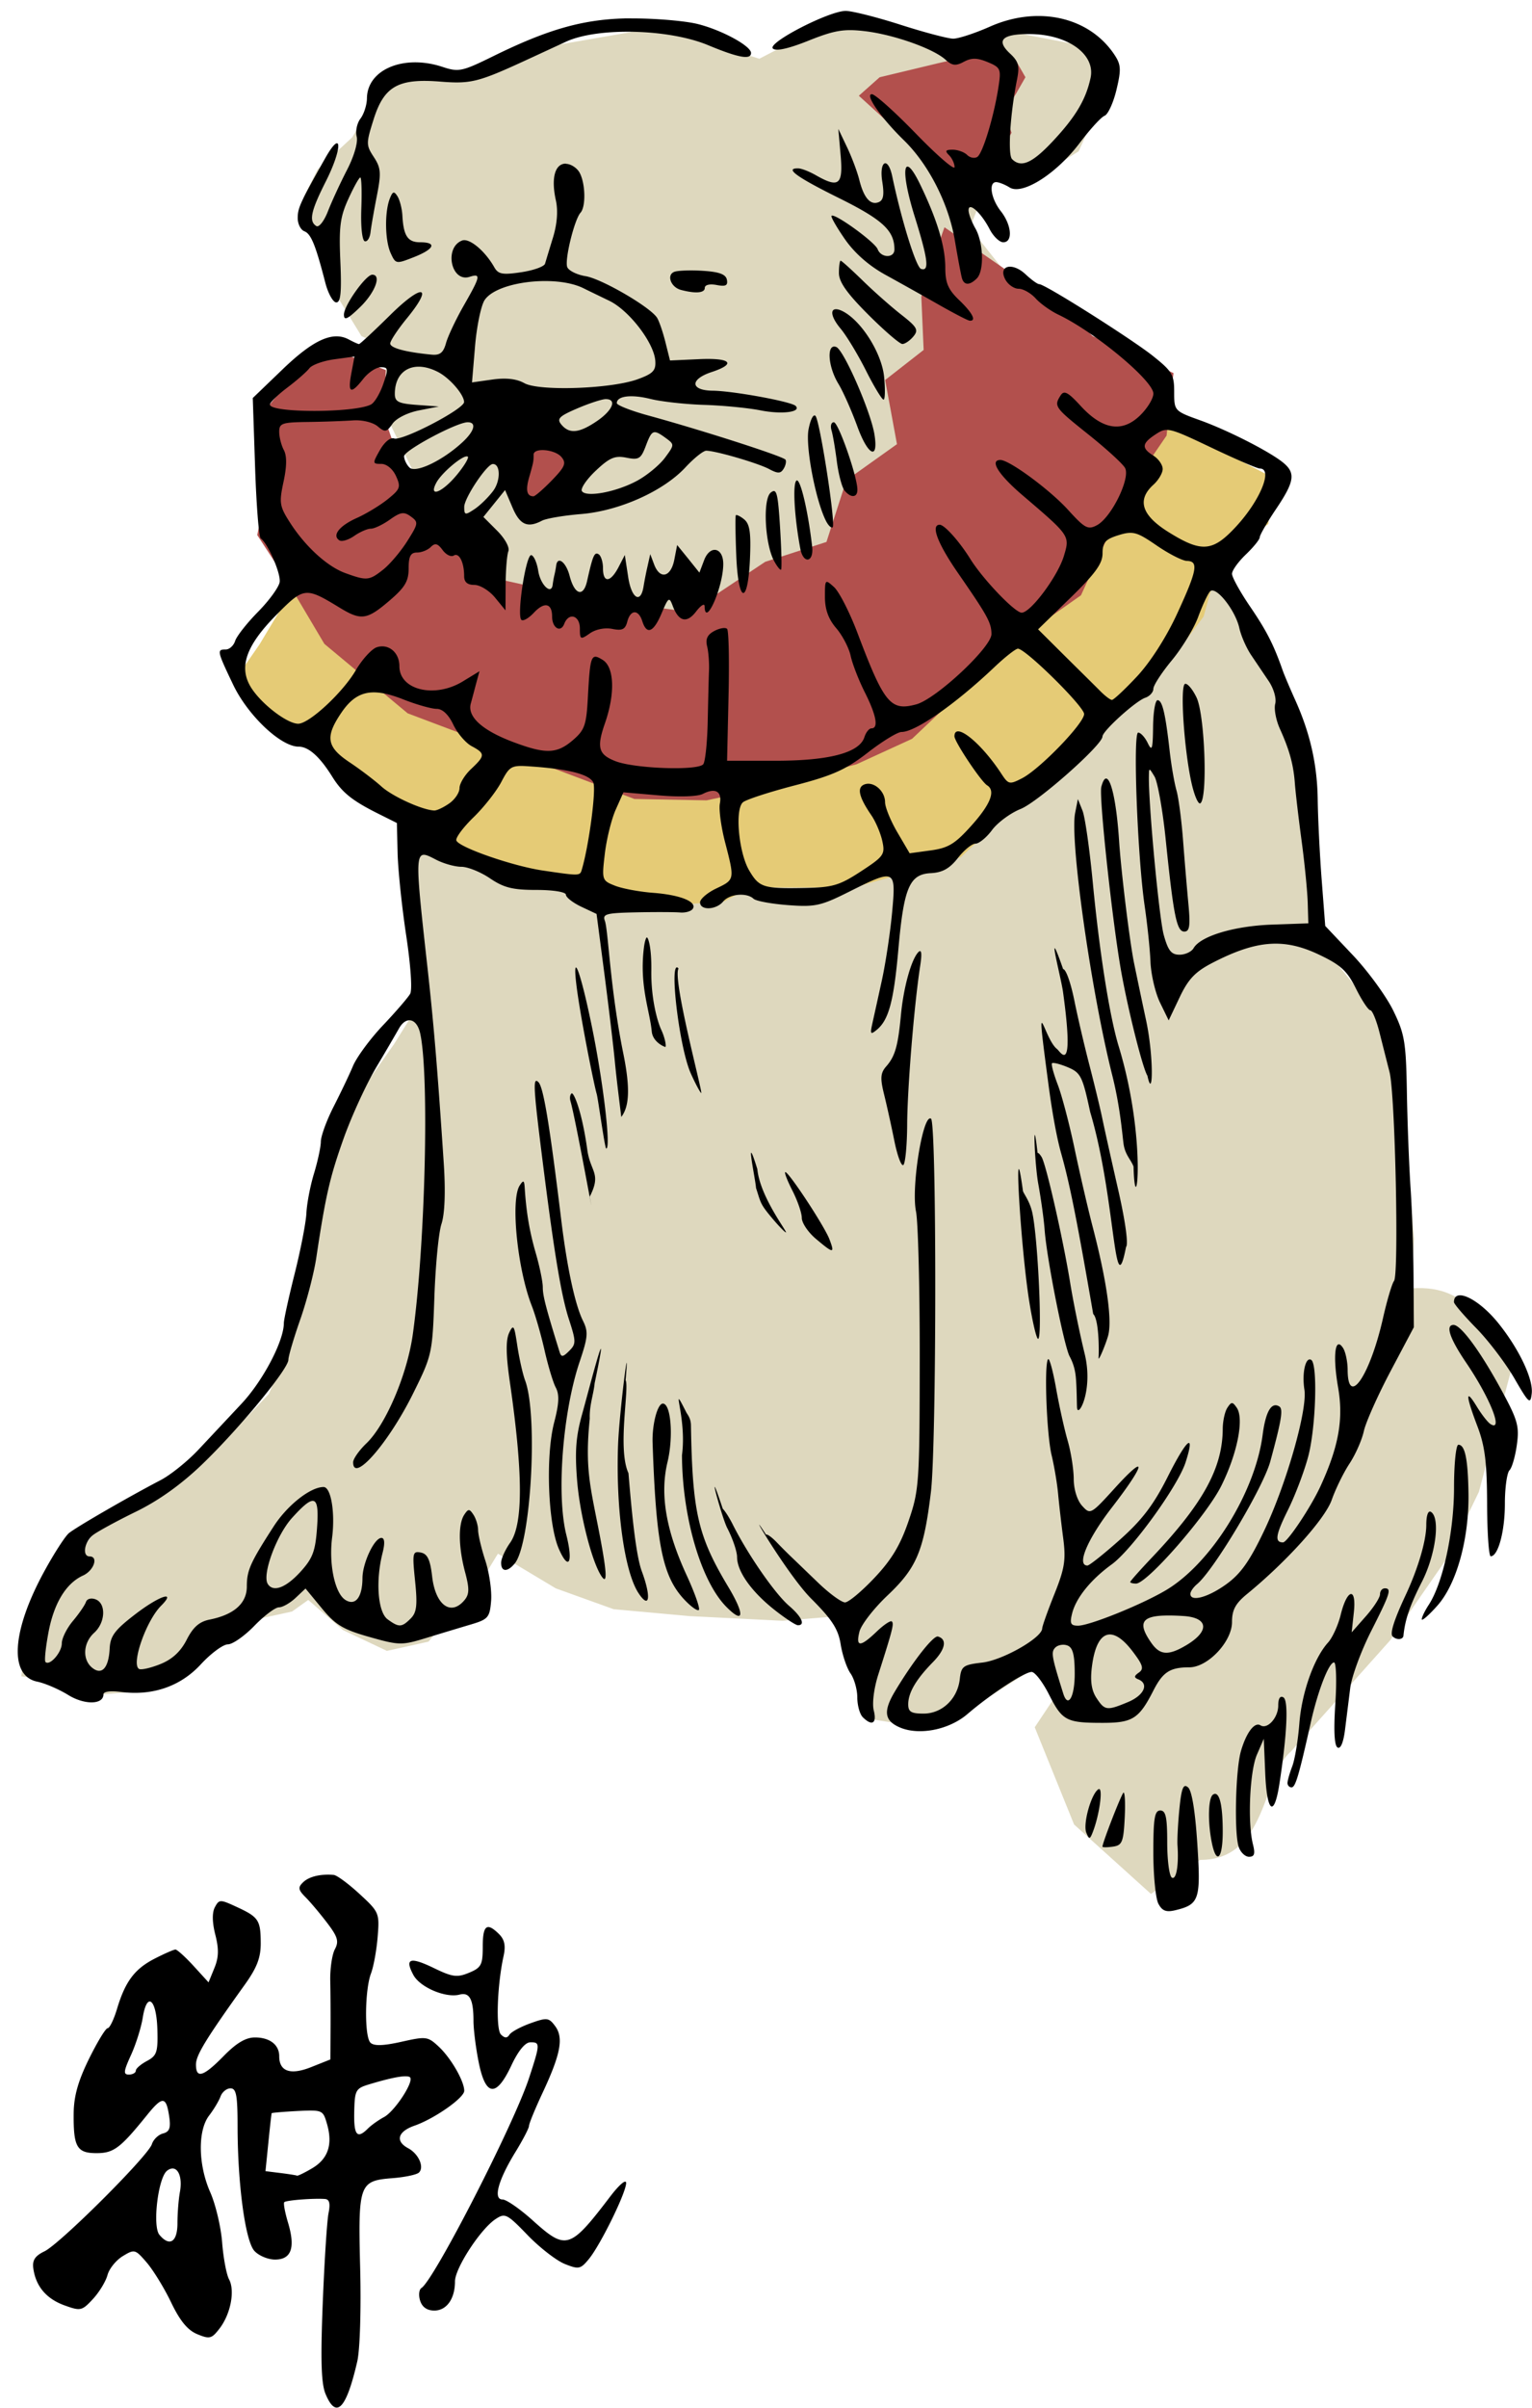<svg xmlns="http://www.w3.org/2000/svg" viewBox="0 0 164.54 258.5"><defs><filter id="a" color-interpolation-filters="sRGB"><feGaussianBlur stdDeviation="1.816"/></filter></defs><g filter="url(#a)" color="#000" transform="translate(-272.06 -972.04) scale(.497)"><path d="M623.5 1985.5l7.5-12.5h18l16-7 23-4 15.5 4 8 2.5 13.5-7 10.5-.5 18.5 5 13.5-3 15.5 3 4.5 7-7 15.5-10.5 6.5-8-2.5-5 12.5 11.5 14.5 28 30.5 9.5 24 13 17.5 10.5 29 3.5 28.5-1.5 9 10.5 13c8.795 6.603 6.975 18.512 9 28.5l2 24-.648 10.624c13.74-.999 15.686 9.8 21.994 16.234l-7.34 27.7-7 14.5-12.18 17.586-21.5 24.086c-6.106 5.11-5.111 23.418-19.555 23.352l-10.648 7.352-16.61-15-8.5-21 5-7.5-5.5-5-15 9.5-12 2.5-9.5-1.5-3-16-2.5-6-12 1-20-1-16.5-1.5-12.5-4.5-12.5-7.5-5.5 9-5 4.5-4.5 5.5-9 2-9.5-4.5-7.5-6.5-3.5 2.5-11.5 2.5-3 4-9 8-12.5 3-6.5.5-7.5-3-8.5-1 1.152-10.144 9.85-14.4 5.5-7.5 14.365-8.426 13.487-10.943 9.15-9.6 7-17 6-32 4.5-13 9.5-13.5 5-8-1-9.5-2.5-17.5.5-22.5 15.5-52.5-11-9-8.5-17.5.5-14-5.5-2.5-5.5-9-3.5-11-3.5-10 3-6z" fill="#ded8be"/><path d="M733 1976.5l4.5-4 12.5-3 6.5-1.5 7-.5 3.5 1.5 2 3.5-2 3.5-2.5 4 1.5 4.5-3.5 6-5 7.5-3.5 4-1-5.5-5-6-5.5-5-4-4z" fill="#b2504d"/><path d="M611 2082.5l-7.5 12.5-4.5 6.5 8.5 11 6 4 13.5 12 14 10.5 22 8 21.5 5 19.5-1.5 5.5-3H732l23-6.5 15.5-14.5 16-13.5 12-12 9-12 3.5-12.5 10.5-7.5 1-10-25-13-15 20-25.5 30.5-42 23.5-25 2-51-18-24-15.5z" fill="#e5cb76"/><path d="M613.5 2033.5l5-2.5 12.29 4.765-.47 9.852 3.5 10 6.68 12.883 15 12.5 18 4 23 3 16.265-10.82 13.24-4.3 4.296-13.322 10.938-7.796-2.555-13.852 8.32-6.5-.5-11.5 2-6.5 3-8.5 13 9 13 8.5 6 6 17.5 8-.5 4-1 9.5-6.5 9.5-6.5 13-5.5 12-13.5 9.5-13.5 12.5-9.5 9-12 5.5-17 4.5-15.414 3.296-15.59-.3-49-18.5-18-15-8-13.5-6.5-10 3.345-17.352-.85-10.6z" fill="#b2504d"/><path d="M655 2053l9.5-1.5 10 2.5-2 5-8.5 7.5-4.5-3.5-3-5.5z" fill="#b2504d"/></g><path d="M34.817 201.279c-.974.06-1.788.344-2.266.807-.567.547-.526.81.263 1.599.518.517 1.553 1.75 2.314 2.748 1.145 1.501 1.291 1.994.838 2.84-.301.563-.524 2.086-.497 3.385.03 1.3.043 3.728.031 5.403l-.015 3.043-2.065.822c-2.22.888-3.431.474-3.431-1.164 0-1.237-1.018-2.018-2.608-2.018-.99 0-1.987.592-3.353 1.987-2.193 2.236-2.981 2.475-2.981.916 0-1.002 1.077-2.756 5.231-8.554 1.315-1.835 1.73-2.908 1.724-4.471-.01-2.49-.227-2.803-2.593-3.897-1.766-.816-1.874-.819-2.329.031-.31.579-.295 1.618.047 2.965.396 1.56.362 2.451-.109 3.587l-.62 1.521-1.615-1.77c-.887-.968-1.762-1.754-1.94-1.754-.18 0-1.165.432-2.205.962-2.165 1.105-3.183 2.451-4.068 5.403-.342 1.142-.796 2.08-1.009 2.08-.213 0-1.111 1.481-2.003 3.292-1.167 2.37-1.627 4.004-1.645 5.837-.036 3.615.336 4.285 2.453 4.285 1.85 0 2.553-.534 5.434-4.099 1.663-2.058 2.051-2.02 2.375.186.177 1.21.03 1.62-.668 1.801-.495.13-1.035.644-1.195 1.15-.402 1.266-9.847 10.686-11.535 11.503-1.035.5-1.324.963-1.195 1.863.272 1.905 1.406 3.24 3.353 3.943 1.72.622 1.87.581 3.043-.683.678-.732 1.384-1.892 1.568-2.577.183-.686.928-1.599 1.645-2.034 1.257-.762 1.337-.731 2.546.668.69.798 1.878 2.713 2.624 4.269.964 2.01 1.78 3.013 2.825 3.446 1.337.554 1.551.488 2.391-.605 1.19-1.547 1.68-4.055 1.025-5.278-.282-.528-.616-2.312-.745-3.975-.13-1.662-.703-4.082-1.273-5.371-1.306-2.952-1.36-6.634-.124-8.244.5-.651 1.051-1.57 1.226-2.049.175-.478.653-.87 1.071-.87.622 0 .758.752.76 4.1.007 6.197.828 12.275 1.802 13.35.46.508 1.46.932 2.22.932 1.755 0 2.204-1.266 1.397-3.959-.332-1.107-.516-2.095-.404-2.204.209-.204 3.132-.433 4.363-.342.488.036.6.474.388 1.537-.164.817-.442 5.165-.621 9.672-.24 6.059-.164 8.595.295 9.703 1.15 2.778 2.228 1.678 3.415-3.478.29-1.258.421-5.626.31-9.998-.228-9.069-.11-9.389 3.478-9.672 1.332-.105 2.61-.373 2.841-.605.59-.59-.047-2.01-1.164-2.608-1.414-.757-1.118-1.794.683-2.422 2.137-.745 5.34-2.987 5.34-3.742 0-1.036-1.415-3.497-2.716-4.72-1.197-1.123-1.362-1.141-4.037-.542-1.963.439-2.952.463-3.322.093-.656-.656-.612-5.663.062-7.437.276-.725.598-2.491.714-3.927.207-2.547.158-2.662-1.94-4.596-1.184-1.09-2.432-2.018-2.78-2.049a6.835 6.835 0 00-1.024-.015zm17.651 5.613c-.448-.018-.62.656-.62 2.112 0 1.942-.16 2.25-1.476 2.794-1.277.529-1.78.46-3.757-.497-2.578-1.248-3.174-1.054-2.22.73.71 1.327 3.467 2.504 4.968 2.111 1.073-.28 1.49.504 1.49 2.826 0 .888.248 2.892.56 4.44.741 3.695 1.887 3.798 3.508.341.726-1.548 1.472-2.47 2.018-2.483 1.092-.026 1.09.152-.124 3.85-1.635 4.98-10.176 21.635-11.55 22.526-.264.17-.324.786-.14 1.366.219.69.743 1.056 1.521 1.056 1.324 0 2.22-1.263 2.22-3.136 0-1.405 2.732-5.603 4.347-6.676 1.032-.685 1.227-.589 3.462 1.723 1.304 1.349 3.104 2.737 3.99 3.09 1.488.592 1.684.559 2.577-.528 1.253-1.524 4.006-7.139 4.006-8.166 0-.45-.738.177-1.693 1.428-4.365 5.72-4.737 5.827-8.352 2.577-1.367-1.23-2.819-2.236-3.229-2.236-1.033 0-.474-2.068 1.382-5.092.799-1.302 1.46-2.571 1.46-2.81 0-.238.66-1.847 1.474-3.586 1.925-4.115 2.26-5.879 1.335-7.126-.675-.91-.875-.942-2.639-.31-1.05.376-2.073.926-2.267 1.226-.254.396-.508.392-.916-.015-.567-.568-.408-5.28.28-8.415.243-1.108.115-1.763-.481-2.36-.493-.492-.865-.75-1.134-.76zm-36.343 7.996c.373.073.722 1.138.776 2.98.072 2.446-.054 2.831-1.118 3.4-.659.353-1.195.813-1.195 1.04s-.339.42-.745.42c-.619 0-.573-.343.233-2.112.529-1.161 1.091-2.963 1.257-4.005.198-1.241.502-1.78.792-1.723zm27.463 8.026c.223.005.377.035.45.109.452.451-1.646 3.654-2.794 4.269-.578.31-1.357.86-1.724 1.226-1.171 1.172-1.532.734-1.474-1.8.052-2.313.153-2.502 1.583-2.935 1.95-.59 3.29-.884 3.959-.87zm-10.06 3.68c1.163.019 1.27.313 1.599 1.459.627 2.187.106 3.728-1.6 4.735-.804.475-1.535.835-1.63.791-.094-.043-.887-.17-1.769-.28l-1.615-.201.311-3.074c.169-1.69.327-3.107.357-3.151s1.283-.154 2.779-.233c.667-.036 1.18-.053 1.568-.047zm-15.075 6.224c.709-.089 1.15.99.87 2.515-.144.786-.264 2.295-.264 3.354 0 2.023-.844 2.563-1.94 1.242-.756-.91-.148-6.07.807-6.862.186-.155.364-.228.527-.248zM90.83 1.172c-1.791 0-8.435 3.426-7.824 4.036.317.317 1.646.032 3.819-.838 2.777-1.112 3.794-1.29 6.055-1.025 3.102.365 7.345 1.866 8.663 3.058.725.656 1.098.7 1.971.233.828-.443 1.43-.438 2.562.031 1.386.574 1.458.741 1.164 2.655-.49 3.193-1.695 7.166-2.282 7.53-.293.18-.783.086-1.087-.218-.304-.304-1.006-.56-1.552-.56-.773 0-.852.127-.388.59.328.329.59.901.59 1.274s-1.863-1.231-4.13-3.57c-2.267-2.34-4.403-4.255-4.75-4.255-.795 0 .975 2.541 3.446 4.953 2.653 2.589 4.801 6.803 5.465 10.743.317 1.884.663 3.71.76 4.052.225.783.832.799 1.6.03.807-.806.716-3.846-.156-5.37-.39-.684-.72-1.55-.73-1.926-.025-.993 1.338.222 2.267 2.018.4.772 1.057 1.398 1.46 1.398 1.051 0 .903-1.854-.264-3.338-1.054-1.34-1.34-3.12-.497-3.12.277 0 .934.255 1.444.574 1.37.856 5.028-1.469 7.529-4.782 1.108-1.468 2.308-2.78 2.67-2.918.363-.14.94-1.388 1.273-2.78.52-2.168.488-2.696-.186-3.725-2.69-4.105-8.219-5.365-13.413-3.059-1.606.713-3.376 1.289-3.928 1.289s-3.092-.67-5.651-1.49c-2.559-.82-5.213-1.49-5.9-1.49zm-23.768.807C62.469 2.105 58.71 3.21 52.98 6.03c-3.366 1.656-3.71 1.727-5.465 1.149-4.139-1.364-8.067.27-8.104 3.369-.008.72-.326 1.698-.698 2.188-.373.491-.552 1.358-.404 1.926.158.602-.272 2.099-1.04 3.586-.723 1.4-1.645 3.396-2.05 4.44s-.962 1.756-1.241 1.583c-.826-.51-.598-1.598 1.009-4.781 1.831-3.628 1.777-5.76-.062-2.5-2.687 4.761-2.95 5.337-2.95 6.427 0 .624.318 1.26.714 1.413.717.275 1.21 1.482 2.251 5.527.3 1.161.836 2.111 1.18 2.111.47 0 .58-1.087.435-4.393-.163-3.692-.029-4.77.854-6.707.578-1.27 1.157-2.313 1.288-2.313s.178 1.509.109 3.353c-.072 1.92.088 3.41.373 3.493.273.08.55-.368.62-.993.072-.626.384-2.393.684-3.928.474-2.426.422-2.964-.342-4.13-.835-1.274-.823-1.473-.015-4.036 1.119-3.55 2.639-4.415 7.156-4.052 3.258.261 4.073.062 9.036-2.22 1.23-.565 3.242-1.5 4.471-2.065 3.423-1.572 11.042-1.384 15.261.373 3.244 1.35 4.61 1.602 4.61.838 0-.762-3.208-2.496-5.774-3.12-1.33-.324-4.434-.59-6.893-.59-.315 0-.626-.009-.932 0zm43.469 1.677c4.121 0 7.145 2.16 6.598 4.704-.504 2.34-1.602 4.18-4.052 6.8-2.206 2.357-3.41 2.892-4.378 1.924-.477-.477-.209-4.842.528-8.523.297-1.488.167-1.96-.745-2.81-1.528-1.423-.87-2.096 2.049-2.096zM90.038 13.84l.249 2.856c.272 3.163-.195 3.527-2.67 2.112-.684-.39-1.522-.72-1.864-.73-1.538-.044-.237.91 4.316 3.167 4.746 2.352 5.993 3.514 5.993 5.542 0 .951-1.434.925-1.801-.03-.295-.77-4.631-3.908-4.953-3.587-.099.1.545 1.224 1.429 2.5 1.032 1.491 2.574 2.85 4.331 3.819 1.503.828 4.074 2.264 5.713 3.198 1.64.934 3.149 1.72 3.353 1.739.774.067.322-.826-1.117-2.205-1.186-1.136-1.49-1.844-1.49-3.477 0-2.265-.87-5.153-2.702-8.943-1.815-3.752-2.179-1.664-.59 3.431 1.442 4.624 1.606 5.943.683 5.636-.529-.176-2.088-5.183-3.09-9.936-.461-2.193-1.43-1.673-1.07.574.228 1.43.118 2.005-.404 2.205-.882.338-1.585-.48-2.065-2.406-.204-.819-.784-2.385-1.304-3.478l-.947-1.987zm-29.264 3.726c-1.183 0-1.6 1.569-1.07 3.959.245 1.11.13 2.533-.311 3.974a366.254 366.254 0 00-.854 2.81c-.089.307-1.23.718-2.546.916-2.014.302-2.48.22-2.903-.528-1.006-1.777-2.687-3.17-3.462-2.872-1.958.751-1.176 4.526.807 3.897 1.246-.396 1.171-.059-.621 3.073-.847 1.48-1.705 3.297-1.91 4.037-.287 1.038-.647 1.332-1.568 1.242-2.805-.274-4.424-.715-4.424-1.196 0-.283.803-1.502 1.785-2.7 2.925-3.57 1.699-3.8-1.8-.342-1.729 1.707-3.233 3.104-3.338 3.104s-.597-.225-1.103-.496c-1.708-.915-3.798.029-7.094 3.198l-3.214 3.09.248 7.42c.136 4.077.408 7.517.606 7.654.769.53 2.173 3.77 2.034 4.688-.081.532-1.116 1.968-2.314 3.183-1.197 1.214-2.307 2.628-2.468 3.136-.161.507-.618.916-1.01.916-.962 0-.942.138.793 3.772 1.58 3.312 5.12 6.66 7.032 6.66 1.075 0 2.272 1.07 3.618 3.23 1.065 1.71 2.148 2.574 4.952 3.974l1.987.993.078 3.23c.044 1.775.453 5.74.916 8.802.485 3.216.675 5.872.434 6.303-.23.41-1.552 1.941-2.934 3.4-1.382 1.458-2.825 3.428-3.213 4.362-.39.935-1.33 2.892-2.08 4.363s-1.362 3.154-1.367 3.741c-.003.587-.345 2.145-.745 3.462-.4 1.317-.76 3.217-.807 4.223-.048 1.005-.615 3.932-1.258 6.489s-1.164 4.94-1.164 5.31c0 1.937-2.236 6.192-4.549 8.663-1.407 1.502-3.499 3.738-4.657 4.967s-2.974 2.683-4.021 3.23c-3.45 1.799-9.09 5.059-9.859 5.697-.415.345-1.627 2.228-2.685 4.176C1.25 175.154.967 179.924 4 180.544c.849.174 2.34.822 3.322 1.429 1.762 1.089 3.788 1.05 3.788-.062 0-.31.748-.409 1.863-.264 3.423.442 6.416-.596 8.6-2.966 1.088-1.18 2.398-2.142 2.903-2.142.506 0 1.781-.894 2.841-1.987 1.06-1.093 2.247-1.987 2.64-1.987.392 0 1.193-.454 1.785-1.01l1.071-1.009 1.754 2.127c1.469 1.787 2.29 2.277 5.108 3.074 3.22.91 3.473.912 6.148.093 1.535-.47 3.688-1.118 4.781-1.443 1.83-.546 1.997-.751 2.143-2.53.087-1.064-.193-3.006-.621-4.317-.429-1.31-.772-2.78-.776-3.276-.004-.495-.228-1.235-.497-1.645-.435-.663-.559-.663-.994 0-.662 1.009-.62 3.498.093 6.163.472 1.765.459 2.369-.062 2.996-1.459 1.758-3.123.544-3.477-2.53-.21-1.825-.506-2.44-1.227-2.577-.875-.168-.913.058-.605 3.058.267 2.608.17 3.384-.466 4.02-.969.97-1.266.985-2.484.094-1.056-.772-1.305-4.14-.543-7.126.27-1.06.22-1.614-.125-1.614-.759 0-2.024 2.693-2.033 4.315-.012 2.063-.756 3.016-1.832 2.345-1.125-.702-1.793-3.807-1.429-6.692.341-2.697-.122-5.433-.916-5.433-1.417 0-3.89 1.953-5.355 4.222-2.521 3.905-2.888 4.724-2.888 6.459 0 1.812-1.376 3.029-4.005 3.555-1.1.22-1.764.807-2.453 2.158-.65 1.274-1.549 2.105-2.841 2.623-1.037.416-2.061.647-2.282.513-.86-.523.766-5.176 2.375-6.785 1.678-1.678-.153-1.09-2.717.87-2.272 1.737-2.74 2.373-2.81 3.741-.106 2.1-.858 2.894-1.894 2.034-1.065-.884-.951-2.67.233-3.741 1.212-1.098 1.301-3.147.155-3.587-.477-.183-.926-.063-1.04.28-.11.332-.74 1.253-1.397 2.034s-1.196 1.864-1.196 2.406c0 .974-1.3 2.456-1.754 2.003-.13-.13.017-1.532.31-3.12.585-3.161 1.88-5.323 3.726-6.164 1.164-.53 1.684-2.05.7-2.05-.818 0-.563-1.575.372-2.297.478-.37 2.546-1.499 4.595-2.5 2.459-1.2 4.878-2.93 7.126-5.092 3.93-3.775 9.26-10.233 9.26-11.227 0-.368.57-2.309 1.273-4.316.703-2.007 1.478-4.99 1.723-6.629 1.002-6.69 1.452-8.635 2.935-12.808.853-2.401 2.448-5.866 3.54-7.7a258.534 258.534 0 002.39-4.083c.774-1.402 1.933-1.147 2.298.512.987 4.496.546 22.668-.792 32.276-.603 4.331-2.908 9.733-4.983 11.721-.79.757-1.429 1.675-1.429 2.034 0 2.298 3.803-2.063 6.443-7.39 2.03-4.096 2.072-4.286 2.282-10.339.118-3.393.455-6.927.761-7.855.356-1.078.45-3.432.248-6.49-.662-10.016-1.07-14.89-1.738-20.926-1.447-13.05-1.453-12.915.916-11.69.81.42 2.032.76 2.716.76.685 0 2.068.56 3.074 1.242 1.478 1.003 2.432 1.242 4.984 1.242 1.809 0 3.167.224 3.167.513 0 .277.738.856 1.645 1.288l1.646.776.823 6.288c.45 3.456.973 7.791 1.148 9.625.176 1.834.473 4.161.684 5.886.823-1.073 1.007-2.935.217-6.817-1.425-7.004-1.604-13.095-1.972-14.221-.29-.755.104-.863 3.338-.931 2.01-.043 4.14-.035 4.735.015s1.202-.137 1.366-.404c.468-.757-1.364-1.488-4.269-1.707-1.459-.11-3.295-.451-4.083-.761-1.41-.554-1.43-.62-1.102-3.416.183-1.563.706-3.696 1.164-4.735l.838-1.878 3.788.326c2.212.193 4.185.129 4.735-.155 1.342-.692 2.083-.271 1.832 1.04-.118.62.128 2.48.56 4.145 1.042 4.025 1.051 4.015-.948 4.968-.956.456-1.738 1.13-1.738 1.49 0 .89 1.72.826 2.483-.093.683-.823 2.524-.986 3.26-.295.26.244 1.92.55 3.696.683 2.93.22 3.538.08 6.582-1.444 4.948-2.477 5.03-2.437 4.61 2.174-.192 2.117-.685 5.415-1.101 7.327s-.89 4.037-1.04 4.72c-.237 1.077-.173 1.158.496.605 1.277-1.054 1.82-3.073 2.313-8.647.586-6.615 1.192-8.051 3.478-8.166 1.235-.062 2.015-.48 2.903-1.614.665-.85 1.512-1.553 1.894-1.553.382 0 1.189-.652 1.785-1.46.597-.806 1.982-1.829 3.074-2.266 1.859-.743 8.787-6.878 8.787-7.778 0-.588 3.566-3.814 4.596-4.16.478-.161.87-.601.87-.963s.89-1.732 1.986-3.058 2.374-3.426 2.826-4.658c.452-1.23 1.024-2.459 1.273-2.732.601-.661 2.724 1.997 3.151 3.943.18.815.746 2.11 1.258 2.872.512.763 1.364 2.024 1.894 2.81.541.804.847 1.871.698 2.438-.145.554.084 1.756.497 2.67 1.047 2.314 1.465 3.861 1.615 5.884.07.956.399 3.75.73 6.21.33 2.459.62 5.44.651 6.629l.063 2.174-3.975.14c-4.037.155-7.61 1.237-8.352 2.53-.218.38-.896.698-1.506.698-.88 0-1.225-.433-1.692-2.111-.498-1.792-1.646-14.037-1.599-17.046.015-.94.023-.937.606.03.328.547.872 3.565 1.195 6.708.85 8.258 1.184 9.935 2.003 9.935.56 0 .66-.592.45-2.856a463.839 463.839 0 01-.575-6.831c-.163-2.186-.48-4.645-.714-5.465-.234-.82-.56-2.72-.73-4.222-.464-4.11-.798-5.465-1.303-5.465-.252 0-.463 1.285-.482 2.856-.028 2.423-.117 2.687-.574 1.74-.297-.616-.755-1.119-1.025-1.119-.58 0-.083 13.292.699 18.63.28 1.913.565 4.595.62 5.962.057 1.366.514 3.344 1.026 4.393l.931 1.91 1.18-2.484c.932-1.961 1.677-2.74 3.524-3.695 4.703-2.432 7.652-2.673 11.395-.9 2.39 1.13 3.063 1.755 4.021 3.679.634 1.272 1.33 2.313 1.537 2.313.208 0 .648 1.062.978 2.36s.816 3.227 1.087 4.284c.604 2.357 1.021 21.728.481 22.418-.214.273-.748 2.062-1.18 3.974-1.399 6.205-3.783 9.692-3.803 5.558-.004-.871-.227-1.91-.481-2.313-.867-1.37-1.14.783-.544 4.207.595 3.415.068 6.35-1.894 10.62-1.027 2.236-3.555 6.023-4.02 6.023-.927 0-.8-.802.527-3.478.794-1.6 1.778-4.213 2.19-5.79.813-3.124 1.017-9.887.31-10.324-.605-.374-1.012 1.41-.73 3.198.339 2.149-1.93 10.102-4.3 15.09-1.57 3.305-2.533 4.668-4.083 5.79-1.961 1.421-3.866 1.937-3.866 1.04 0-.239.317-.71.714-1.04 1.793-1.487 7.108-10.38 7.871-13.18 1.206-4.424 1.404-5.626.963-5.899-.841-.52-1.46.54-1.786 3.043-.808 6.222-5.594 13.879-10.448 16.72-2.68 1.57-8.165 3.772-9.376 3.772-.794 0-.911-.227-.637-1.32.418-1.664 2.001-3.628 4.254-5.262 2.16-1.568 7.11-8.402 7.933-10.96 1.06-3.302.154-2.568-1.91 1.536-1.51 3.006-2.748 4.636-5.122 6.754-1.722 1.536-3.304 2.794-3.509 2.794-1.2.008-.015-2.815 2.608-6.21 3.67-4.748 3.865-5.99.326-2.095-2.573 2.832-2.633 2.86-3.508 1.894-.524-.579-.896-1.757-.9-2.873-.004-1.042-.296-2.9-.653-4.13-.357-1.229-.912-3.747-1.242-5.603-.33-1.857-.715-3.275-.854-3.136-.443.443-.167 8.067.373 10.308.286 1.188.598 3.052.698 4.145s.345 3.22.544 4.735c.307 2.34.171 3.251-.932 6.008-.714 1.785-1.313 3.459-1.32 3.71-.023 1.007-4.249 3.414-6.427 3.665-2.058.237-2.271.388-2.422 1.754-.235 2.137-1.896 3.726-3.896 3.726-1.325 0-1.646-.192-1.646-.994 0-1.249.84-2.682 2.655-4.533 1.341-1.368 1.552-2.456.543-2.748-.492-.142-2.663 2.622-4.61 5.868-1.294 2.156-1.158 3.18.527 3.897 2.073.881 5.27.251 7.25-1.444 2.514-2.153 6.122-4.518 6.893-4.518.352 0 1.188 1.09 1.863 2.422 1.427 2.815 1.852 3.043 5.744 3.043 3.228 0 3.915-.424 5.465-3.462 1.018-1.996 1.784-2.5 3.866-2.5 1.982 0 4.58-2.754 4.58-4.859 0-1.299.37-1.993 1.614-3.011 4.27-3.498 8.38-8.065 9.097-10.107.415-1.18 1.272-2.93 1.91-3.897.638-.967 1.33-2.531 1.537-3.477.206-.946 1.498-3.847 2.872-6.443l2.5-4.72-.032-5.216c-.015-2.869-.15-7.176-.31-9.563-.161-2.387-.347-7.06-.404-10.386-.093-5.451-.24-6.314-1.46-8.818-.743-1.528-2.69-4.208-4.33-5.946l-2.981-3.152-.389-5.045c-.21-2.77-.394-6.595-.419-8.508-.047-3.747-.808-7.132-2.406-10.68-.554-1.23-1.174-2.683-1.366-3.23-.962-2.74-1.714-4.22-3.493-6.83-1.07-1.569-1.94-3.147-1.94-3.51s.67-1.294 1.49-2.08 1.49-1.614 1.49-1.847c0-.233.782-1.592 1.739-3.012 1.957-2.906 2.123-3.84.869-4.921-1.353-1.167-5.949-3.522-9.02-4.626-2.77-.996-2.779-1.02-2.779-3.059 0-1.867-.22-2.222-2.484-4.005-2.533-1.938-11.391-7.551-12.017-7.551-.19 0-.84-.475-1.46-1.056-1.428-1.342-2.976-.942-2.173.559.295.55.934.993 1.429.993s1.316.471 1.831 1.04c.515.57 1.613 1.346 2.438 1.74 3.901 1.858 10.2 7.092 10.2 8.476 0 .537-.655 1.604-1.46 2.375-1.924 1.843-4.017 1.493-6.365-1.071-1.354-1.479-1.774-1.684-2.142-1.103-.732 1.158-.64 1.287 2.98 4.177 1.9 1.516 3.683 3.135 3.944 3.601.61 1.09-1.465 5.32-3.012 6.148-.969.519-1.296.346-3.105-1.646-1.955-2.153-6.3-5.355-7.265-5.355-1.208 0-.208 1.582 2.375 3.788 5.123 4.375 5.094 4.344 4.44 6.52-.654 2.173-3.569 6.086-4.533 6.086-.728 0-4.158-3.587-5.512-5.76-1.184-1.902-2.777-3.68-3.291-3.68-.991 0-.229 2.009 1.956 5.17 3.183 4.606 3.593 5.332 3.602 6.567.01 1.405-5.943 6.967-8.073 7.545-2.766.751-3.447-.072-6.319-7.669-.838-2.217-1.974-4.432-2.515-4.921-.964-.873-.978-.847-.978 1.055 0 1.34.375 2.381 1.211 3.354.666.774 1.366 2.116 1.553 2.98.187.865.872 2.624 1.521 3.913 1.237 2.455 1.496 3.865.714 3.865-.255 0-.595.426-.76.947-.53 1.669-3.765 2.53-9.502 2.53h-5.247l.156-6.908c.09-3.8.026-7.066-.156-7.25-.181-.183-.809-.073-1.381.233-.741.396-.953.865-.761 1.646.148.604.235 1.773.202 2.592-.034.82-.094 3.28-.14 5.465-.045 2.186-.252 4.248-.466 4.58-.47.732-7.338.504-9.439-.31-1.833-.712-2.041-1.46-1.133-4.068 1.11-3.189 1.01-6.023-.233-6.8-1.253-.782-1.354-.543-1.599 4.006-.16 2.985-.345 3.517-1.599 4.595-1.72 1.479-2.901 1.529-6.365.233-3.384-1.266-5.006-2.74-4.61-4.16.162-.583.429-1.605.605-2.267l.326-1.196-1.754 1.071c-3.023 1.868-6.847.968-6.847-1.614 0-1.469-1.153-2.437-2.422-2.034-.54.172-1.566 1.29-2.266 2.484-1.4 2.39-5.002 5.729-6.18 5.729-1.135 0-3.742-1.953-4.936-3.695-1.54-2.247-.768-4.608 2.64-8.042 2.91-2.934 3.084-2.957 6.737-.73 2.31 1.409 2.933 1.33 5.34-.73 1.687-1.443 2.08-2.096 2.08-3.477 0-1.306.214-1.708.9-1.708.493 0 1.149-.263 1.476-.59.46-.461.752-.387 1.273.326.37.505.91.767 1.195.59.574-.354 1.118.725 1.118 2.205 0 .652.35.947 1.102.947.605 0 1.605.614 2.22 1.366l1.118 1.366.016-2.81c.01-1.549.143-3.144.294-3.54.157-.409-.371-1.365-1.21-2.204L51.917 55.5l1.164-1.444 1.164-1.444.792 1.863c.79 1.87 1.612 2.244 3.167 1.429.46-.242 2.357-.563 4.207-.714 4.102-.337 8.829-2.452 11.209-5.015.91-.98 1.916-1.79 2.236-1.785 1.038.01 5.564 1.335 6.753 1.971.935.5 1.229.493 1.552-.031.22-.357.315-.796.202-.978-.214-.347-9.02-3.18-14.764-4.75-1.844-.505-3.353-1.103-3.353-1.32 0-.773 1.547-.965 3.617-.45 1.156.287 3.737.574 5.744.636 2.007.062 4.742.327 6.07.59 2.306.456 4.437.183 3.773-.481-.46-.46-6.732-1.609-8.896-1.63-2.422-.024-2.496-1.22-.124-2.003 2.712-.895 2.07-1.541-1.366-1.382l-3.105.14-.497-1.987c-.274-1.093-.677-2.264-.9-2.608-.749-1.157-5.948-4.177-7.67-4.456-.937-.152-1.826-.598-1.971-.978-.296-.77.767-5.102 1.428-5.837.584-.65.53-3.122-.093-4.285-.283-.529-.96-.963-1.49-.963zm-18.52 3.12c-.122.037-.233.24-.389.637-.568 1.45-.524 4.497.094 5.852.538 1.182.586 1.18 2.484.435 2.211-.869 2.527-1.599.683-1.599-1.337 0-1.79-.688-1.91-2.872-.04-.743-.28-1.673-.528-2.065-.185-.294-.313-.424-.434-.388zm48.034 7.303c-.1 0-.186.59-.186 1.32 0 .964.86 2.18 3.151 4.47 1.731 1.731 3.379 3.152 3.664 3.152s.814-.366 1.18-.807c.58-.698.41-1.004-1.304-2.344-1.084-.848-2.948-2.494-4.145-3.664-1.197-1.17-2.26-2.127-2.36-2.127zM73.6 29.045c-.56.019-.994.068-1.18.14-.86.33-.373 1.652.714 1.94 1.575.417 2.562.335 2.562-.217 0-.327.527-.453 1.273-.31.972.185 1.22.059 1.102-.56-.11-.584-.809-.85-2.561-.962-.665-.043-1.35-.05-1.91-.031zm-33.618.447c-.689 0-3.043 3.313-3.043 4.285 0 .682.384.505 1.74-.808 1.608-1.559 2.328-3.477 1.303-3.477zm18.397.683c1.625-.019 3.213.228 4.331.792.445.224 1.664.81 2.717 1.32 2.14 1.032 4.812 4.51 4.953 6.442.076 1.055-.236 1.385-1.894 1.987-2.868 1.041-10.597 1.304-12.172.42-.831-.467-1.965-.593-3.43-.389l-2.19.31.326-3.88c.18-2.136.642-4.369 1.025-4.953.825-1.259 3.626-2.018 6.334-2.05zm31.36 3.027c-.595.039-.442.905.543 2.08.649.775 1.873 2.81 2.732 4.518s1.712 3.105 1.879 3.105c.167 0 .191-1.096.062-2.437-.241-2.51-2.383-5.95-4.378-7.017-.36-.194-.64-.262-.838-.249zm-.109 4.005c-.854-.054-.652 2.249.42 4.006.514.844 1.421 2.902 2.033 4.58 1.15 3.151 2.292 3.674 1.832.838-.398-2.454-3.29-9.066-4.099-9.377a.668.668 0 00-.186-.047zM38.072 38.28l-.341 1.816c-.4 2.13-.056 2.283 1.288.574.538-.683 1.384-1.241 1.879-1.241.816 0 .828.16.264 1.8-.342.994-.927 1.984-1.304 2.19-1.694.922-10.868.935-10.868.015 0-.224.839-1.044 1.863-1.817 1.025-.772 2.093-1.71 2.375-2.08.283-.37 1.497-.803 2.686-.963l2.158-.294zm6.757 1.093c.655-.03 1.406.15 2.204.559 1.252.64 2.794 2.411 2.81 3.229.015.75-6.668 4.23-7.514 3.912-.387-.146-1.031.379-1.521 1.242-.817 1.44-.808 1.49.14 1.49.576 0 1.234.539 1.583 1.304.539 1.183.453 1.404-.885 2.484-.81.655-2.309 1.565-3.322 2.018-1.895.847-2.7 1.89-1.863 2.407.26.161.976-.056 1.583-.481.608-.426 1.41-.777 1.786-.777s1.295-.44 2.049-.978c1.153-.82 1.513-.865 2.25-.326.828.605.81.744-.387 2.64-.699 1.106-1.87 2.493-2.608 3.073-1.488 1.17-1.744 1.197-4.052.357-1.943-.706-4.3-2.86-5.946-5.434-1.116-1.744-1.17-2.112-.683-4.377.357-1.667.366-2.773.03-3.4-.273-.512-.496-1.392-.496-1.956 0-.924.31-1.022 3.105-1.056 1.708-.021 3.887-.106 4.843-.17.982-.068 2.125.216 2.624.636.796.67.958.636 1.6-.28.409-.585 1.616-1.188 2.84-1.428l2.127-.42-2.36-.17c-1.975-.144-2.36-.343-2.36-1.18 0-1.795.98-2.854 2.422-2.919zm20.228 3.477c1.234 0 .75 1.205-.947 2.36-1.914 1.303-2.966 1.4-3.819.373-.517-.624-.243-.896 1.724-1.74 1.282-.55 2.655-.993 3.042-.993zm22.433 1.754c-.213-.02-.48.595-.652 1.506-.343 1.832.76 7.628 1.879 9.827.255.502.582.8.714.668.343-.343-1.37-11.427-1.848-11.954a.144.144 0 00-.093-.047zm-37.259.73c.983 0 .735.945-.559 2.143-2.141 1.982-5.048 3.366-5.697 2.716-.32-.319-.575-.867-.575-1.21 0-.629 5.656-3.649 6.831-3.649zm39.324 0c-.28 0-.393.391-.248.87s.399 1.987.574 3.353c.176 1.366.545 2.763.823 3.105.672.825 1.382.783 1.382-.078 0-1.41-2.038-7.25-2.531-7.25zm35.784.823c.755.013 1.908.539 4.75 1.894 2.595 1.236 4.943 2.251 5.217 2.251 1.443 0 .058 3.401-2.53 6.21-2.525 2.739-3.709 2.837-7.266.62-2.898-1.804-3.432-3.46-1.63-5.091.546-.495.994-1.254.994-1.692 0-.439-.448-1.087-.994-1.429-1.308-.817-1.255-1.312.248-2.297.45-.295.759-.474 1.211-.466zm-55.049.248c.27-.025.629.195 1.211.621.952.697.946.725-.078 2.112-.57.772-1.912 1.887-2.98 2.468-2.243 1.22-5.506 1.83-5.946 1.118-.166-.269.5-1.255 1.49-2.19 1.49-1.405 2.059-1.643 3.291-1.396 1.327.265 1.557.128 2.08-1.258.376-.995.585-1.442.932-1.475zM58.072 48.33c.734-.056 1.796.216 2.236.746.534.644.377 1.037-1.025 2.483-.916.946-1.813 1.724-1.987 1.724-.715 0-.862-.652-.466-2.034.462-1.61.481-1.719.481-2.437 0-.294.32-.448.761-.482zm-7.918.668c.037.005.072.01.093.03.13.131-.408 1.026-1.195 1.972-1.584 1.906-3.064 2.458-2.189.823.563-1.052 2.737-2.883 3.291-2.825zm2.764.823c.842-.048.867 1.788.046 2.887-.5.67-1.397 1.554-2.003 1.956-1.01.672-1.102.647-1.102-.248 0-.941 2.409-4.558 3.058-4.595zm32.633 1.77c-.437.27-.24 3.906.403 7.312.317 1.679 1.464 1.496 1.273-.202-.418-3.731-1.267-7.363-1.676-7.11zm-2.469 1.133c-.088.011-.191.072-.31.17-.858.712-.628 5.473.357 7.313.324.606.671 1.039.76.947.09-.092.042-2.126-.108-4.518-.192-3.057-.318-3.962-.699-3.912zm-4.02 2.577c-.019.005-.024 0-.032.015-.064.108-.046 2.062.047 4.332.213 5.224 1.261 5.398 1.475.248.11-2.684-.022-3.632-.621-4.13-.374-.31-.743-.493-.87-.465zm42.475 1.91c.678.04 1.326.417 2.686 1.35 1.313.901 2.782 1.652 3.26 1.661 1.274.026 1.09 1.02-1.071 5.698-1.174 2.54-2.883 5.191-4.3 6.707-1.292 1.38-2.5 2.515-2.686 2.515-.188 0-.762-.444-1.289-.978-.527-.535-2.242-2.225-3.804-3.773l-2.84-2.825 3.461-3.37c2.682-2.613 3.462-3.686 3.462-4.78 0-1.176.286-1.512 1.708-1.957.584-.183 1.006-.273 1.413-.248zm-48.81 1.304l-.31 1.599c-.373 1.862-1.534 2.13-2.158.496l-.42-1.117-.279 1.242a37.65 37.65 0 00-.435 2.189c-.295 1.958-1.309 1.354-1.66-.994l-.358-2.344-.683 1.32c-.866 1.652-1.661 1.703-1.661.108 0-.667-.212-1.35-.466-1.506-.456-.282-.633.145-1.242 2.872-.396 1.777-1.346 1.497-1.878-.559-.385-1.486-1.307-2.18-1.444-1.086-.034.273-.118.72-.186.993s-.152.744-.187 1.04c-.133 1.159-1.317.032-1.552-1.475-.137-.877-.472-1.634-.745-1.692-.567-.12-1.579 6.432-1.071 6.94.182.183.79-.16 1.35-.76 1.122-1.205 1.956-1.027 1.956.418 0 1.224.922 1.772 1.304.777.486-1.265 1.677-.91 1.677.496 0 1.2.065 1.233 1.071.528.632-.442 1.607-.64 2.407-.481 1.074.215 1.397.054 1.614-.776.345-1.32 1.203-1.343 1.615-.047.477 1.504 1.211 1.199 2.08-.87.72-1.71.814-1.77 1.18-.791.64 1.71 1.511 1.927 2.515.621.503-.654.91-.916.916-.574.042 2.38 2.003-2.058 2.003-4.534 0-1.785-1.415-2.072-2.05-.419l-.512 1.35-1.195-1.49-1.196-1.474zm36.599 11.128c.821 0 7.119 6.215 7.11 7.017-.01 1.006-4.74 5.9-6.66 6.893-1.361.703-1.473.667-2.236-.497-2.204-3.366-5.03-5.614-5.03-4.005 0 .576 2.855 4.858 3.509 5.263.942.582.375 2.026-1.692 4.331-1.761 1.964-2.482 2.397-4.363 2.655l-2.266.31-1.32-2.25c-.727-1.242-1.32-2.697-1.32-3.23 0-1.218-1.24-2.285-2.22-1.91-.83.319-.603 1.34.746 3.307.468.683.997 1.938 1.18 2.78.309 1.427.156 1.64-2.298 3.244-2.322 1.518-3.03 1.727-6.101 1.785-4.383.083-4.824-.058-5.9-1.878-1.13-1.913-1.557-6.59-.667-7.328.355-.295 2.868-1.11 5.589-1.816 4.06-1.055 5.464-1.69 7.809-3.509 1.571-1.22 3.205-2.22 3.633-2.22 1.5 0 5.797-2.998 9.982-6.97 1.139-1.081 2.276-1.972 2.515-1.972zm18.023 3.775c-.039-.006-.063-.005-.093.016-.518.32-.094 6.853.683 10.479.306 1.425.746 2.472.978 2.329.806-.498.487-9.482-.403-11.35-.398-.834-.89-1.433-1.165-1.474zm-87.171.916c.874.005 1.899.267 3.151.76 1.418.56 3.03 1.01 3.57 1.01.63 0 1.27.609 1.786 1.692.444.93 1.327 1.968 1.972 2.313 1.469.787 1.47 1.014-.062 2.453-.683.642-1.242 1.566-1.242 2.05s-.495 1.22-1.103 1.645-1.333.773-1.614.76c-1.29-.054-4.481-1.506-5.667-2.576-.72-.651-2.254-1.819-3.415-2.593-2.48-1.653-2.661-2.726-.885-5.34 1.008-1.484 2.052-2.18 3.509-2.174zm15.648 7.902c.347-.01.78.021 1.351.062 3.935.281 6.093.838 6.536 1.692.348.672-.447 6.744-1.227 9.377-.2.676-.203.682-4.191.093-3.239-.478-9.04-2.496-9.284-3.229-.095-.283.736-1.406 1.847-2.484 1.11-1.077 2.45-2.779 2.98-3.788.7-1.328.95-1.693 1.988-1.723zm62.969 1.35c-.181 0-.352.288-.513.901-.267 1.02 1.213 14.726 2.158 19.934.78 4.293 2.304 10.312 2.795 11.069.608 2.838.694-2.034-.14-5.93a840.695 840.695 0 01-1.289-6.133c-.482-2.364-1.395-9.825-1.614-13.165-.27-4.106-.854-6.68-1.397-6.676zm-3.028 2.205l-.295 1.49c-.583 2.917 1.705 19.087 3.99 28.178.844 3.357 1.066 6.266 1.205 7.314.16 1.213.793 1.71 1.078 2.473.169 6.45 1.555-2.535-1.584-12.877-.976-3.166-2.075-10.108-2.795-17.636-.34-3.552-.83-7.017-1.102-7.7zm-46.296 14.854c-.083.007-.224.392-.31 1.071-.517 4.077.628 6.785.838 9.02.108 1.144 1.349 1.661 1.46 1.661s.01-.879-.45-1.863c-.371-.793-1.098-3.222-1.056-6.334.034-2.53-.343-3.567-.482-3.555zm29.373 1.475c-.048-.022-.12.012-.202.093-.76.77-1.598 3.77-1.878 6.738-.317 3.35-.625 4.45-1.584 5.542-.614.7-.66 1.252-.233 2.98.29 1.168.787 3.41 1.103 4.984.315 1.575.744 2.758.962 2.624.218-.135.408-2.088.42-4.347.02-3.93.749-12.827 1.397-17.03.151-.984.16-1.518.015-1.584zm-26.141 1.739c-.765 0 .289 8.667 1.475 11.349.523 1.181 1.041 2.108 1.133 2.142.212.079-3.116-12.258-2.437-13.367-.068-.08-.12-.124-.171-.124zm-10.852.015c-.095.043-.096.608.047 1.801.406 3.397 1.912 10.86 2.19 11.776.145.478.865 5.86 1.023 5.86.52 0-.313-7.088-1.537-13.071-.819-4.004-1.514-6.46-1.723-6.365zm52.332.171c-1.947-5.564-.252.778-.016 2.422 1.282 9.287-.28 6.439-.636 6.163-1.475-1.143-2.433-7.556-.9 3.974.252 1.902.755 5.155 1.335 7.204.923 3.268 1.687 7.086 3.446 17.263.602.557.637 3.738.575 4.723-.027.442.762-1.445 1.024-2.378.461-1.641-.15-5.922-1.645-11.66-.535-2.049-1.411-5.85-1.957-8.445s-1.355-5.68-1.8-6.846c-.446-1.168-.73-2.206-.621-2.313.107-.108.88.086 1.707.434 1.378.58 1.572.981 2.391 4.797 2.742 9.139 2.552 21.138 3.85 14.5.271-.271-.06-2.72-.838-6.132-.713-3.126-1.482-6.577-1.708-7.67-.226-1.093-.85-3.663-1.381-5.713s-1.253-5.13-1.6-6.846c-.452-2.24-.962-3.487-1.226-3.477zm-56.555 12c-.387-.074-.22 1.729.699 9.005 1.208 9.56 1.965 14.09 2.763 16.549.79 2.433.796 2.682.047 3.431-.677.677-.857.701-1.04.109-1.492-4.819-1.801-6.023-1.801-6.94 0-.59-.337-2.225-.745-3.633-.68-2.342-1.028-4.4-1.196-7.032-.052-.829-.142-.87-.543-.249-.996 1.54-.24 8.99 1.304 12.917.376.956.99 3.091 1.366 4.75.376 1.66.917 3.471 1.211 4.021.395.739.354 1.717-.17 3.726-.94 3.599-.675 10.908.496 13.584 1.063 2.43 1.562 1.508.807-1.49-1.08-4.287-.396-13.181 1.429-18.599.892-2.648.943-3.207.357-4.393-.85-1.72-1.709-5.703-2.329-10.79-1.252-10.273-1.916-14.295-2.453-14.826-.077-.077-.146-.13-.202-.14zm3.771 1.342c-.083.032-.276.335-.124.854.551 1.882 2.844 14.601 2.065 10.23 1.293-2.528.069-2.615-.264-5.03-.56-4.057-1.43-6.15-1.677-6.054zm38.501 2.686c-.858-.018-2.037 7.487-1.521 9.982.226 1.093.412 8.247.403 15.897-.015 13.342-.073 14.049-1.21 17.373-.883 2.578-1.82 4.136-3.664 6.085-1.363 1.442-2.774 2.624-3.152 2.624-.377 0-1.68-.95-2.887-2.111s-2.484-2.394-2.841-2.733a55.41 55.41 0 01-1.6-1.599c-.524-.548-1.047-.924-1.148-.823-2.582-3.975 2.257 4.273 4.843 6.862 2.235 2.238 2.904 3.257 3.167 4.906.183 1.145.655 2.548 1.056 3.12.401.573.73 1.737.73 2.577 0 .841.262 1.8.59 2.127.992.993 1.527.67 1.18-.714-.19-.754.012-2.384.48-3.85 1.55-4.845 1.704-5.469 1.46-5.713-.135-.135-.866.355-1.63 1.087-1.759 1.685-2.272 1.69-1.847 0 .184-.736 1.534-2.484 3.011-3.881 3.133-2.963 3.891-4.763 4.658-11.07.618-5.074.632-39.734.015-40.115a.213.213 0 00-.093-.031zm11.535 3.695c-.56-5.026-.318 1.173.078 3.337.297 1.623.604 3.844.683 4.937.22 3.042 2.081 12.454 2.686 13.584.295.552.564 1.23.66 2.199.107 1.103.107 2.815.133 3.279.071 1.258 1.789-1.8.821-5.757-.52-2.13-1.22-5.542-1.552-7.591-.765-4.721-2.588-12.752-3.074-13.538-.185-.299-.325-.439-.435-.45zm-27.09 2.086c-.132 0 .209.89.761 1.972.552 1.082 1.009 2.4 1.009 2.934 0 .533.68 1.544 1.521 2.251 1.898 1.597 2.043 1.607 1.444.031-.526-1.39-4.347-7.203-4.734-7.203zm-3.146 1.69c.529 1.61.406 1.669 1.734 3.247.707.84 1.366 1.52 1.474 1.521.213 0-2.781-3.8-3.068-6.798-1.415-4.556-.198 1.09-.14 2.03zm28.665.298c-1.06-7.777-.26 5.92.667 11.798.356 2.254.783 4.099.963 4.099.478 0-.015-10.771-.621-13.538-.284-1.298-.972-2.09-1.01-2.36zm46.977 11.224c-.419-.008-.683.217-.683.73 0 .2 1.087 1.462 2.407 2.81s3.164 3.785 4.098 5.402c1.546 2.675 1.708 2.808 1.848 1.6.177-1.539-1.352-4.768-3.571-7.53-1.473-1.833-3.177-2.994-4.099-3.012zm-.725 3.18c-.9 0-.419 1.444 1.35 4.051 2.572 3.789 4.036 7.47 2.624 6.598-.295-.182-.951-1.02-1.475-1.878-1.235-2.026-1.216-1.252.063 2.111.808 2.126 1.025 3.872 1.04 8.321.01 3.097.185 5.636.388 5.636.798 0 1.521-2.68 1.521-5.636 0-1.708.226-3.33.497-3.601.27-.27.621-1.505.792-2.748.277-2.021.088-2.675-1.801-6.117-2.203-4.014-4.225-6.737-4.999-6.737zm-101.037.279c-.102.005-.232.214-.404.59-.359.783-.337 2.351.078 5.216 1.432 9.886 1.448 15.32.03 17.31-.525.74-.962 1.707-.962 2.143 0 .985.677 1.02 1.46.077 1.74-2.096 2.524-15.89 1.117-19.654-.254-.68-.63-2.36-.838-3.726-.21-1.387-.312-1.962-.481-1.956zm12.113 5.652c.505-5.8-.684 3.496-.811 6.939-.252 6.826.675 13.602 2.189 15.912 1.192 1.82 1.396.458.357-2.344-.686-1.85-1.142-7.101-1.428-10.52-1.212-2.634.115-9.176-.307-9.987zm-3.326.325c1.891-9.02-.707 1.054-1.335 3.291-.679 2.419-.802 4.016-.544 7.204.289 3.556 1.525 8.468 2.546 10.122.718 1.161.68-.112-.124-4.316-.969-5.065-1.624-7.041-1.067-12.507-.05-1.446.414-2.614.524-3.794zm7.327 2.189c-.582 0-1.169 2.256-1.102 4.223.37 10.853 1.059 14.305 3.385 16.797.717.77 1.432 1.284 1.583 1.133.151-.15-.444-1.843-1.32-3.741-2.225-4.828-2.873-8.69-2.049-12.125.655-2.727.371-6.287-.497-6.287zm61.126-.05c-.14 0-.28.166-.497.497-.27.41-.492 1.428-.497 2.267-.021 4.215-2.116 8.028-7.623 13.832-1.272 1.342-2.313 2.515-2.313 2.608 0 .094.28.171.621.171 1.193 0 7.571-7.302 9.16-10.495 1.726-3.467 2.464-7.211 1.661-8.383-.227-.331-.373-.497-.512-.497zm-58.607.994c-1.848-3.635.093.363-.466 4.595.03 6.66 2.044 13.532 4.767 16.285 1.9 1.922 2.005.855.217-2.126-3.275-5.462-3.864-7.985-4.021-17.388-.013-.752-.376-1.13-.497-1.366zm82.92 3.477c-.255 0-.466 2.067-.466 4.596 0 4.75-1.19 10.259-2.717 12.59-.42.64-.757 1.338-.745 1.553.011.214.778-.456 1.692-1.49 2.056-2.328 3.387-7.144 3.322-11.986-.055-3.726-.368-5.266-1.088-5.266zm-123.08 6.024c.546-.039.642.9.497 2.919-.182 2.502-.468 3.263-1.801 4.72-1.562 1.704-2.918 2.203-3.493 1.272-.618-1 .94-5.234 2.608-7.08 1.07-1.183 1.763-1.8 2.189-1.831zm44.556 2.918c.58 1.114 1.056 2.515 1.056 3.12.004 1.538 1.54 3.701 4.005 5.652 1.15.91 2.296 1.661 2.53 1.661.827 0 .405-.916-.947-2.08-1.54-1.327-4.45-5.532-6.07-8.772 0 0-.548-1.104-1.06-1.665-1.939-5.835-.094.971.486 2.085zm75.467-1.77c-.236 0-.388.545-.388 1.429 0 1.697-.884 4.688-2.22 7.545-1.244 2.66-1.703 4.118-1.397 4.425.418.418 1.12.37 1.164-.078.172-1.737.706-3.277 1.972-5.76 1.498-2.937 2.01-6.891.978-7.529a.2.2 0 00-.109-.03zm-4.863 8.247c-.274 0-.497.285-.497.637 0 .352-.685 1.414-1.522 2.36l-1.521 1.723.233-2.142c.304-2.764-.716-2.573-1.413.263-.273 1.113-.883 2.449-1.35 2.966-1.525 1.684-2.835 5.395-3.09 8.709-.137 1.786-.481 3.844-.76 4.58-.28.735-.513 1.545-.513 1.8s.197.466.435.466c.42 0 .791-1.266 2.064-6.955.764-3.412 1.942-6.458 2.5-6.458.233 0 .3 1.987.14 4.409-.19 2.867-.11 4.508.232 4.72.328.202.633-.511.808-1.91l.559-4.471c.152-1.22 1.159-3.959 2.235-6.086 2.087-4.123 2.236-4.62 1.456-4.62zm-23.707 2.92c.577-.022 1.276-.006 2.096.046 2.711.172 2.84 1.639.28 3.151-1.906 1.126-2.8 1.06-3.726-.264-1.411-2.014-1.147-2.844 1.35-2.934zm-5.9 2.033c.707-.06 1.561.528 2.531 1.8 1.116 1.463 1.244 1.89.684 2.283-.531.371-.542.535-.063.73 1.177.477.617 1.719-1.102 2.437-2.276.951-2.503.919-3.4-.45-.532-.814-.675-1.831-.481-3.354.28-2.207.925-3.37 1.832-3.446zm-4.796 1.102c.12.01.234.037.341.078.577.221.777 1.006.777 3.043 0 2.487-.722 3.734-1.227 2.126-1.258-4.006-1.338-4.468-.854-4.952.213-.213.605-.323.963-.295zm23.302 5.589c-.207.032-.326.354-.326.931 0 1.305-1.156 2.593-1.91 2.127-.633-.392-1.516.772-2.095 2.764-.575 1.976-.738 8.719-.249 10.261.19.598.697 1.087 1.118 1.087.584 0 .676-.313.42-1.335-.585-2.33-.347-7.813.419-9.61l.745-1.723.155 3.726c.177 4.2.959 4.78 1.521 1.133.829-5.368.993-8.955.435-9.3-.089-.054-.164-.072-.233-.061zm-10.339 9.579c-.278.067-.439.779-.605 2.484-.155 1.58-.24 3.319-.202 3.865.152 2.157-.13 3.772-.606 3.478-.273-.17-.497-1.86-.497-3.757 0-2.734-.154-3.447-.745-3.447-.607 0-.745.83-.745 4.502 0 2.477.248 4.96.543 5.512.417.777.837.934 1.863.683 2.543-.623 2.705-1.16 2.314-7.157-.228-3.49-.587-5.686-.994-6.023-.127-.106-.233-.163-.326-.14zm-9.206.326a.128.128 0 00-.093.015c-.776.48-1.683 3.72-1.304 4.657.309.764.39.755.73-.14.671-1.773 1.045-4.464.667-4.533zm2.608.372c-.01 0-.005.006-.015.016-.264.263-2.251 5.374-2.251 5.79 0 .091.503.087 1.117 0 .997-.141 1.138-.476 1.273-3.12.079-1.53.017-2.682-.124-2.686zm9.843.14c-.075-.005-.149.025-.233.078-.516.318-.588 2.88-.14 5.122.493 2.467 1.18 1.81 1.18-1.133 0-2.612-.285-4.035-.807-4.067z"/></svg>